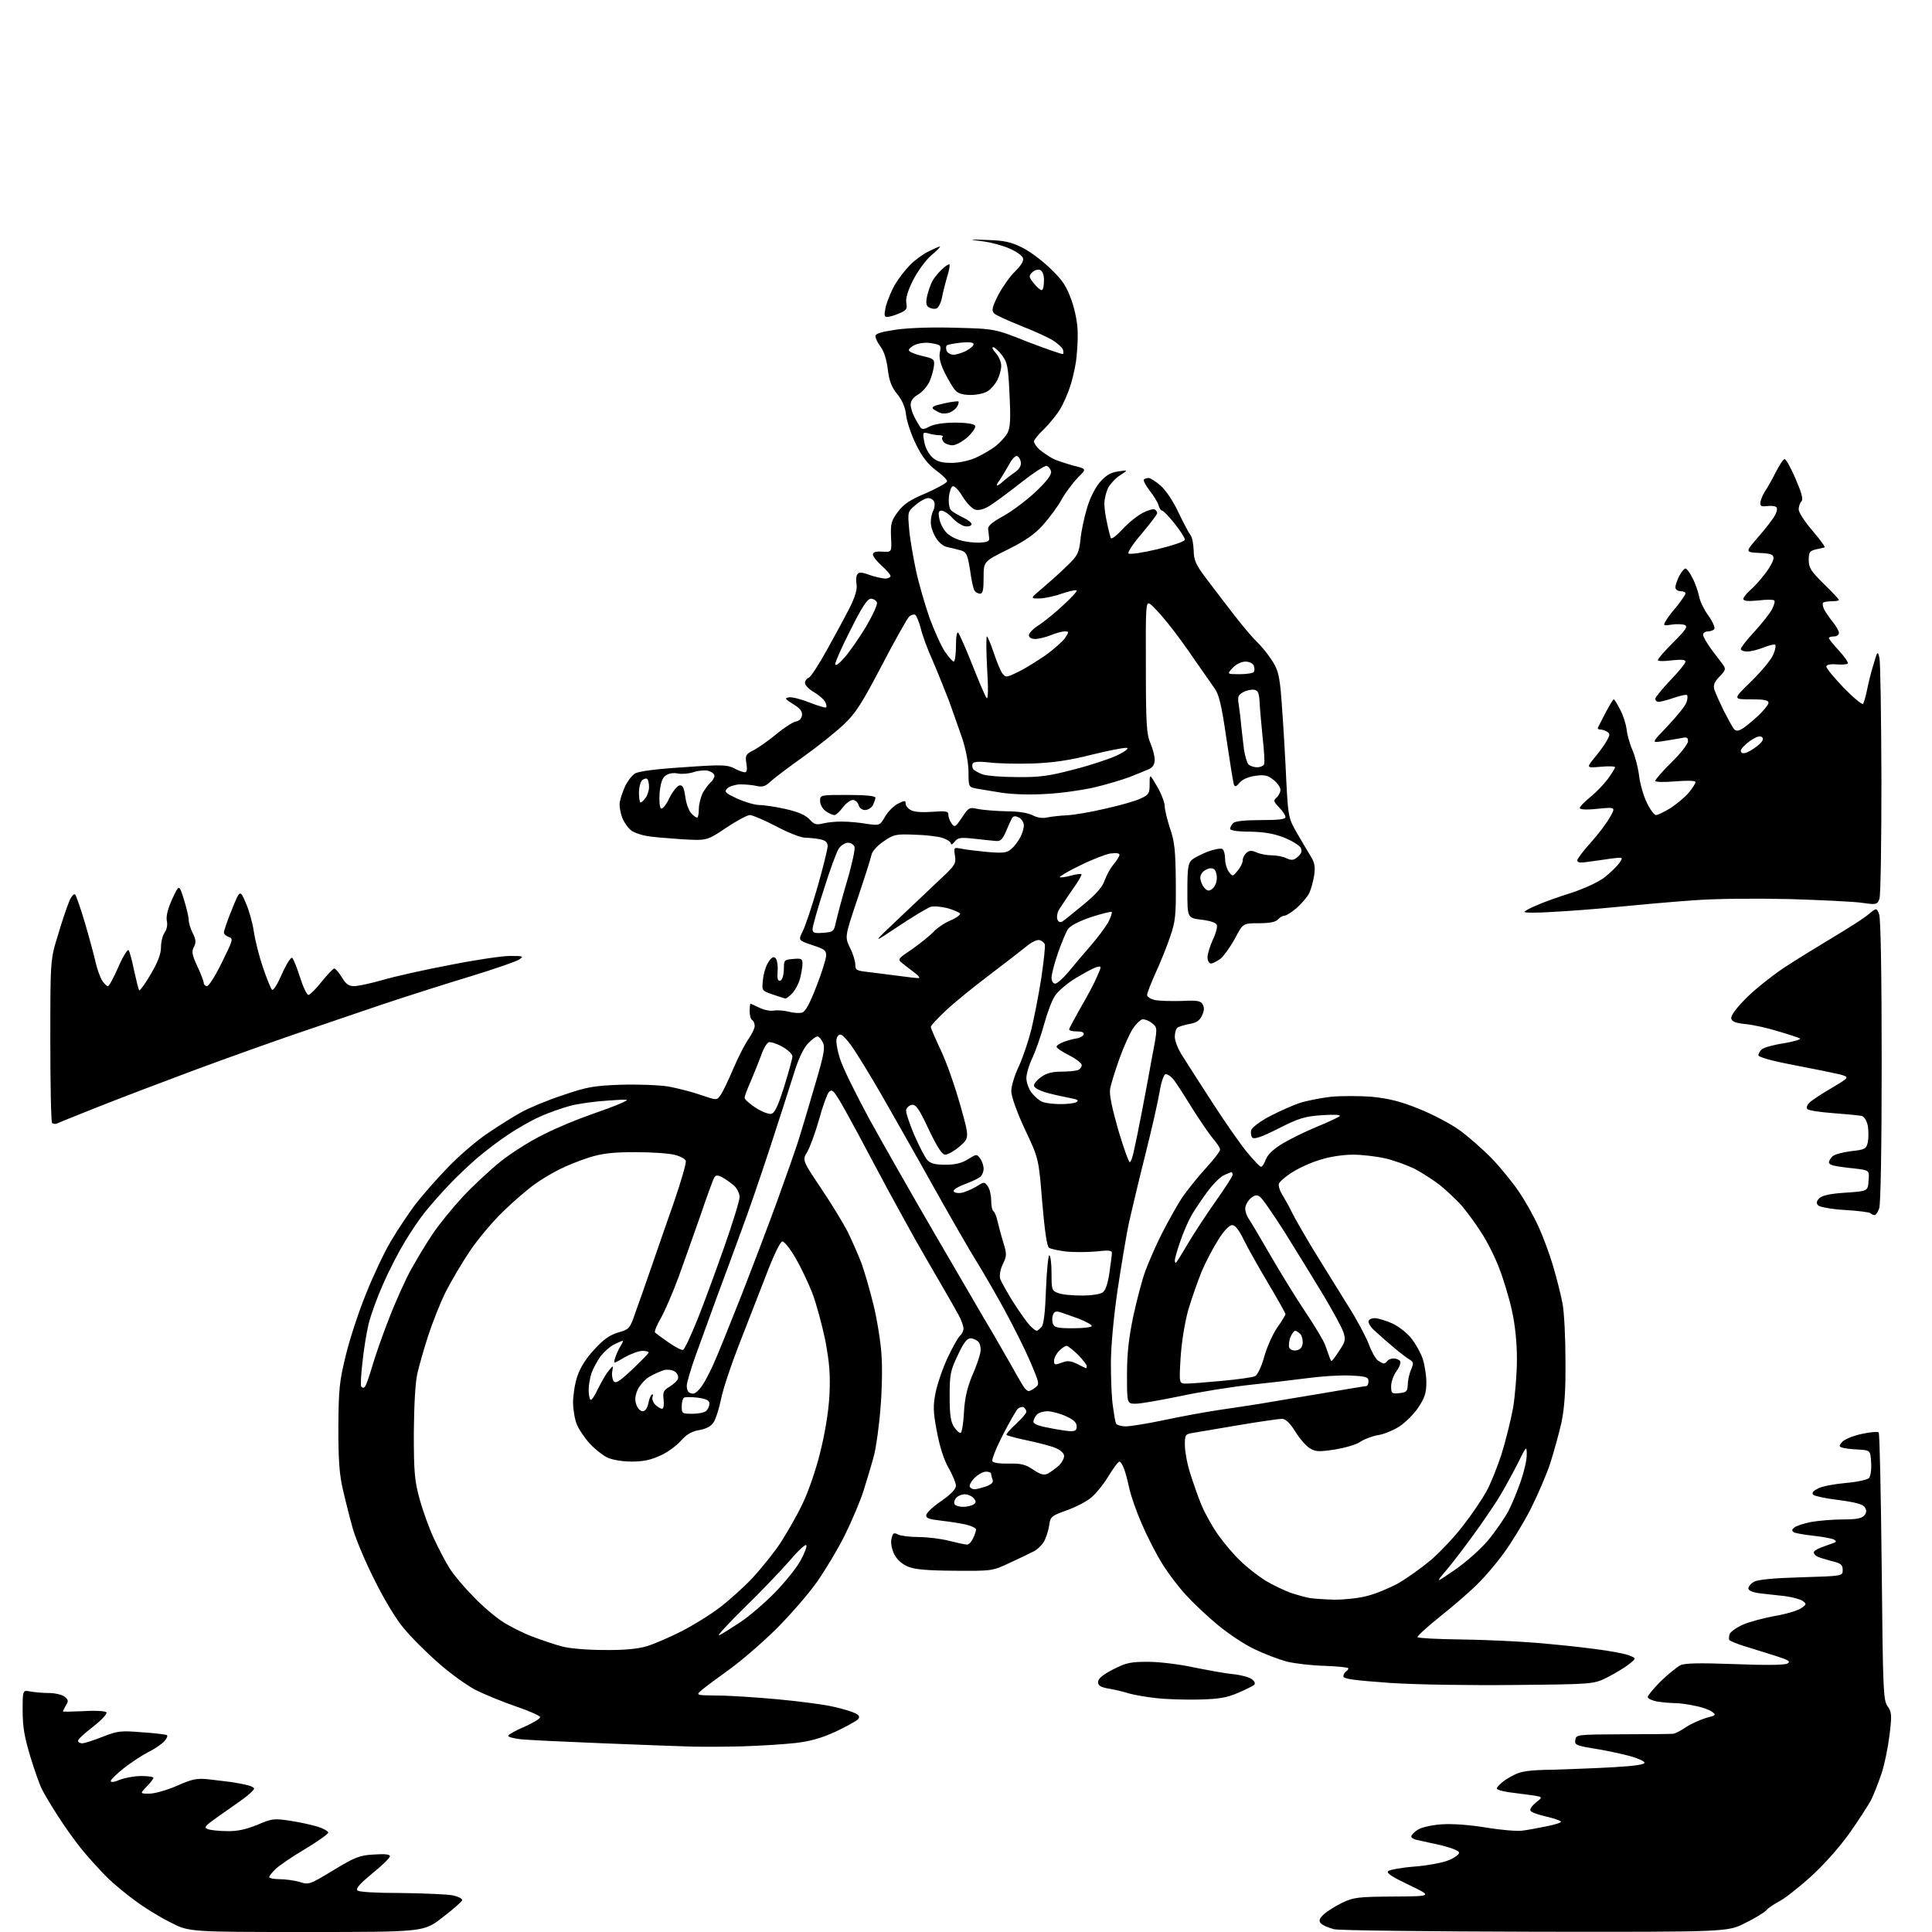 <?xml version="1.0" encoding="UTF-8" standalone="no"?>
<svg 
  version="1.1" 
  xmlns="http://www.w3.org/2000/svg" 
  xmlns:xlink="http://www.w3.org/1999/xlink" 
  xmlns:svg="http://www.w3.org/2000/svg"
  xmlns:rdf="http://www.w3.org/1999/02/22-rdf-syntax-ns#"
  xmlns:cc="http://creativecommons.org/ns#"
  xmlns:dc="http://purl.org/dc/elements/1.1/"
  viewBox="0 0 768 768"
  width="768"
  height="768"
>
<style>svg {background-color: white; }</style>"
<path stroke="none" fill="black" fill-rule="evenodd" d="M121.8,768.0C75.1,768.0 75.1,768.0 67.6,764.1C63.4,762.0 57.2,758.2 53.8,755.6C50.3,753.1 45.2,748.9 42.5,746.2C39.8,743.5 35.3,738.6 32.7,735.4C30.0,732.1 25.7,726.1 23.1,722.0C20.4,717.9 17.6,713.1 16.8,711.5C15.9,709.9 13.8,704.0 12.1,698.4C9.7,690.5 9.0,686.4 9.0,680.0C9.0,671.8 9.0,671.8 12.1,672.4C13.8,672.7 17.1,673.0 19.4,673.0C21.7,673.0 24.5,673.6 25.6,674.4C27.2,675.7 27.3,676.2 26.2,677.9C25.6,679.1 25.0,680.1 25.0,680.3C25.0,680.5 28.8,680.4 33.4,680.2C38.3,679.9 42.0,680.2 42.3,680.7C42.7,681.3 40.3,683.8 37.0,686.4C33.7,688.9 31.0,691.4 31.0,692.0C31.0,692.5 31.8,693.0 32.7,693.0C33.6,693.0 37.2,691.8 40.8,690.4C46.7,688.1 47.9,687.9 56.3,688.6C61.4,688.9 65.9,689.5 66.3,689.7C66.8,690.0 66.3,691.1 65.3,692.2C64.3,693.3 61.4,695.3 58.9,696.5C56.4,697.8 52.0,700.7 49.2,702.9C46.3,705.2 44.0,707.5 44.0,708.0C44.0,708.6 45.6,708.4 47.6,707.5C49.6,706.7 53.4,706.0 56.1,706.0C58.8,706.0 61.0,706.3 61.0,706.7C61.0,707.1 59.8,708.7 58.3,710.2C55.6,713.0 55.6,713.0 59.4,713.0C61.5,713.0 66.4,711.6 70.3,709.9C76.4,707.2 78.2,706.8 82.9,707.3C86.0,707.7 90.1,708.2 92.0,708.4C93.9,708.7 96.7,709.2 98.2,709.6C99.8,709.9 101.0,710.6 101.0,711.0C101.0,711.5 99.1,713.3 96.8,715.0C94.4,716.7 89.8,720.0 86.6,722.2C81.5,725.8 80.9,726.5 82.6,727.1C83.6,727.5 87.1,727.9 90.3,727.9C94.4,728.0 97.8,727.2 102.3,725.4C108.1,722.9 108.9,722.8 115.5,723.8C119.4,724.4 124.3,725.5 126.5,726.2C128.7,726.9 130.5,728.0 130.5,728.5C130.5,729.0 126.3,732.0 121.3,735.0C116.2,738.0 111.0,741.6 109.6,742.9C108.2,744.3 107.0,745.7 107.0,746.2C107.0,746.6 108.9,747.0 111.1,747.0C113.4,747.0 117.0,747.5 119.1,748.1C122.8,749.3 123.2,749.1 132.6,743.4C141.2,738.2 143.0,737.5 148.6,737.2C152.9,736.9 155.0,737.1 155.0,737.9C155.0,738.5 151.9,741.6 148.0,744.7C143.2,748.7 141.3,750.7 142.1,751.5C142.7,752.1 149.5,752.5 159.3,752.5C168.2,752.6 177.4,753.0 179.8,753.4C182.2,753.9 183.9,754.8 183.7,755.4C183.5,756.0 180.0,759.1 175.9,762.2C168.5,768.0 168.5,768.0 121.8,768.0zM610.7,767.9C567.5,767.8 532.7,767.4 530.3,766.9C528.0,766.3 525.7,765.3 525.0,764.5C524.2,763.5 524.4,762.7 526.2,761.0C527.5,759.8 530.8,757.7 533.5,756.4C538.1,754.2 539.9,754.0 554.0,753.9C569.5,753.8 569.5,753.8 560.1,749.3C553.6,746.2 551.0,744.6 551.8,743.8C552.3,743.3 557.0,742.4 562.2,742.0C567.3,741.6 573.4,740.5 575.8,739.5C578.1,738.6 580.0,737.2 580.0,736.5C580.0,735.7 577.1,734.6 572.8,733.5C568.8,732.6 564.5,731.7 563.2,731.4C562.0,731.2 561.0,730.5 561.0,730.0C561.0,729.5 562.1,728.3 563.5,727.4C565.0,726.4 569.0,725.5 573.0,725.2C577.3,724.9 584.2,725.4 590.9,726.5C596.9,727.5 603.3,728.0 605.2,727.7C607.0,727.5 611.3,726.7 614.7,726.0C618.2,725.3 620.8,724.5 620.5,724.1C620.3,723.7 617.6,722.8 614.6,722.1C611.5,721.4 608.7,720.4 608.4,719.8C608.0,719.2 609.0,717.8 610.6,716.5C613.4,714.3 613.4,714.3 608.7,713.6C606.1,713.3 602.0,712.7 599.5,712.4C597.0,712.0 595.0,711.4 595.0,711.0C595.0,710.6 595.8,709.6 596.8,708.8C597.7,707.9 600.1,706.4 602.0,705.5C604.7,704.1 608.2,703.6 617.0,703.5C623.3,703.3 634.3,702.9 641.3,702.5C650.1,702.0 654.0,701.4 653.7,700.6C653.5,700.0 650.5,698.7 646.9,697.8C643.4,696.9 637.2,695.6 633.2,695.0C626.6,693.9 625.9,693.6 626.2,691.7C626.5,689.5 626.9,689.5 645.0,689.4C655.2,689.4 664.2,689.3 665.1,689.2C666.0,689.1 668.3,687.9 670.3,686.5C672.3,685.2 675.9,683.6 678.2,682.9C682.1,681.9 682.3,681.7 680.6,680.5C679.6,679.7 676.6,678.6 673.8,678.1C671.1,677.5 667.5,677.0 665.7,677.0C663.9,677.0 660.8,676.7 658.8,676.4C656.7,676.0 655.0,675.2 655.0,674.6C655.0,674.0 657.4,671.1 660.2,668.3C663.1,665.5 666.6,662.7 667.9,662.0C669.6,661.1 675.2,661.0 689.5,661.5C701.8,662.0 709.4,661.9 710.5,661.3C712.0,660.4 711.0,659.9 705.4,658.1C701.6,656.9 696.1,655.2 693.2,654.3C690.3,653.4 687.7,652.3 687.4,651.9C687.2,651.5 687.3,650.4 687.6,649.5C688.0,648.6 690.4,646.9 692.9,645.8C695.4,644.7 701.1,643.2 705.4,642.4C709.7,641.7 714.4,640.3 715.8,639.4C718.2,637.8 718.2,637.6 716.6,636.4C715.6,635.7 712.5,634.9 709.7,634.5C706.8,634.2 702.4,633.7 699.8,633.4C696.7,633.0 695.0,632.3 695.0,631.4C695.0,630.7 696.0,629.5 697.2,628.8C698.7,627.9 705.2,627.3 716.0,627.0C732.5,626.5 732.5,626.5 732.5,624.1C732.5,622.0 731.8,621.4 727.9,620.5C725.3,619.8 722.7,619.0 722.1,618.6C721.5,618.2 721.0,617.5 721.0,617.1C721.0,616.6 722.2,615.8 723.8,615.2C725.3,614.6 727.4,613.9 728.5,613.5C730.0,613.0 730.2,612.7 729.0,612.0C728.3,611.6 724.7,610.9 721.0,610.5C717.3,610.1 713.8,609.5 713.1,609.1C712.2,608.5 712.2,608.1 713.3,607.2C714.1,606.5 717.1,605.6 720.0,605.0C722.9,604.5 728.5,604.0 732.5,604.0C737.9,604.0 740.1,603.6 741.1,602.4C742.0,601.3 742.1,600.4 741.3,599.2C740.6,598.0 737.7,597.2 731.0,596.3C725.9,595.7 721.3,594.7 720.8,594.2C720.1,593.5 720.7,592.7 722.7,591.7C724.3,590.8 729.3,589.9 733.8,589.5C738.4,589.1 742.4,588.2 743.0,587.5C743.6,586.7 744.0,584.0 743.8,581.3C743.5,576.5 743.5,576.5 738.5,576.2C735.8,576.1 732.9,575.7 732.1,575.4C731.0,575.0 731.0,574.6 732.4,573.1C733.3,572.1 736.8,570.7 740.1,570.0C743.4,569.3 746.4,569.0 746.8,569.4C747.2,569.8 747.7,593.9 748.0,622.8C748.5,671.7 748.6,675.7 750.3,678.2C752.0,680.6 752.1,681.7 751.1,689.8C750.5,694.7 749.1,701.6 747.9,705.1C746.7,708.6 744.9,713.3 743.8,715.5C742.6,717.7 738.7,723.8 735.0,729.0C730.9,734.7 724.7,741.6 719.5,746.3C714.8,750.5 709.2,754.9 707.1,755.9C705.1,757.0 702.8,758.5 702.1,759.4C701.4,760.2 697.7,762.5 693.8,764.4C686.8,768.0 686.8,768.0 610.7,767.9zM295.0,694.2C288.1,694.4 279.1,694.4 275.0,694.3C270.9,694.2 255.1,693.6 240.0,693.0C224.9,692.4 210.1,691.7 207.2,691.4C204.4,691.1 202.0,690.5 202.0,690.0C202.0,689.6 204.9,687.9 208.5,686.4C212.1,684.8 214.9,683.1 214.7,682.5C214.5,682.0 210.1,680.0 205.0,678.3C199.8,676.5 192.7,673.6 189.1,671.8C185.6,670.0 178.8,665.1 174.1,660.9C169.4,656.8 163.1,650.5 160.2,646.9C157.2,643.3 152.2,634.9 148.6,627.5C145.0,620.4 141.3,611.4 140.2,607.5C139.1,603.6 137.4,596.9 136.4,592.5C134.9,586.3 134.5,580.7 134.5,567.5C134.6,552.4 134.9,549.2 137.4,539.0C138.9,532.7 142.5,521.6 145.5,514.3C148.4,507.0 152.9,497.5 155.5,493.2C158.1,488.8 162.4,482.4 165.0,478.9C167.7,475.4 173.6,468.6 178.2,463.9C182.7,459.2 189.9,453.1 194.0,450.4C198.1,447.6 204.0,443.9 207.1,442.2C210.1,440.5 217.5,437.4 223.6,435.4C233.2,432.1 235.9,431.6 246.7,431.2C253.5,431.0 261.8,431.3 265.7,431.9C269.4,432.6 275.3,434.1 278.7,435.3C284.8,437.4 285.0,437.4 286.3,435.5C287.1,434.5 289.5,429.6 291.5,424.8C293.6,419.9 296.4,414.5 297.7,412.8C298.9,411.0 300.0,408.8 300.0,407.9C300.0,406.9 299.6,405.8 299.0,405.5C298.4,405.2 298.0,403.6 298.0,401.9C298.0,400.3 298.2,399.0 298.3,399.0C298.5,399.0 300.1,399.7 301.9,400.6C303.7,401.5 306.3,402.0 307.7,401.7C309.1,401.5 311.8,401.7 313.7,402.2C315.5,402.7 317.9,402.8 318.9,402.5C320.2,402.1 322.0,398.7 324.5,392.2C326.6,386.9 328.3,381.4 328.4,380.0C328.5,377.8 327.8,377.3 322.9,375.7C317.3,373.8 317.3,373.8 319.1,370.2C320.1,368.2 322.8,360.2 325.0,352.5C327.2,344.8 329.0,337.5 329.0,336.4C329.0,334.8 328.2,334.1 325.9,333.6C324.2,333.3 321.5,333.0 320.0,333.0C318.4,333.0 313.3,331.0 308.6,328.5C303.8,326.0 299.1,324.0 298.1,324.0C297.0,324.0 292.8,326.3 288.6,329.1C281.0,334.2 281.0,334.2 270.8,333.6C265.1,333.2 258.9,332.7 257.0,332.3C255.1,332.0 252.5,331.1 251.3,330.4C250.0,329.6 248.3,327.3 247.4,325.2C246.6,323.1 246.1,320.3 246.4,318.7C246.7,317.1 247.7,314.3 248.6,312.3C249.6,310.4 251.2,308.2 252.4,307.5C253.8,306.6 260.6,305.7 271.6,305.0C286.8,303.9 289.1,304.0 291.8,305.4C293.5,306.3 295.4,307.0 296.1,307.0C296.9,307.0 297.1,305.8 296.7,303.5C296.2,300.2 296.4,299.8 299.8,298.1C301.8,297.0 305.9,294.1 308.9,291.6C311.9,289.1 315.3,287.0 316.4,286.8C317.7,286.6 318.6,285.6 318.8,284.4C319.0,282.8 318.1,281.6 315.3,279.9C311.9,277.8 311.8,277.5 313.7,277.2C314.9,277.0 318.6,278.0 321.9,279.3C325.2,280.6 328.2,281.5 328.4,281.2C328.7,281.0 328.5,279.9 328.0,279.0C327.5,278.0 325.5,276.3 323.5,275.1C321.6,274.0 320.0,272.4 320.0,271.5C320.0,270.6 320.7,269.7 321.5,269.4C322.3,269.1 325.6,264.0 328.8,258.2C332.1,252.3 336.2,244.7 337.9,241.3C340.0,237.1 340.8,234.2 340.5,232.3C340.2,230.8 340.3,229.0 340.8,228.3C341.4,227.4 342.5,227.4 345.5,228.5C347.7,229.3 350.5,229.9 351.8,230.0C353.0,230.0 354.0,229.5 354.0,229.0C354.0,228.4 352.4,226.6 350.5,224.9C348.6,223.2 347.0,221.2 347.0,220.4C347.0,219.5 348.1,219.1 350.8,219.3C354.5,219.5 354.5,219.5 354.2,213.5C354.0,208.1 354.3,207.0 356.9,203.5C359.2,200.4 361.7,198.7 368.2,196.0C372.7,194.0 376.5,191.9 376.5,191.3C376.5,190.7 374.5,188.7 372.0,186.9C368.8,184.5 366.5,181.5 364.1,176.6C362.2,172.7 360.5,167.6 360.2,165.1C359.9,162.0 358.7,159.2 356.7,156.7C354.4,153.9 353.5,151.5 352.9,146.8C352.5,143.2 351.4,139.6 350.1,137.9C348.9,136.4 348.0,134.4 348.0,133.6C348.0,132.6 350.3,131.9 356.5,131.0C361.7,130.3 371.1,130.0 380.3,130.3C395.5,130.7 395.5,130.7 408.8,136.0C416.2,138.8 422.4,141.0 422.6,140.7C422.8,140.5 422.8,139.7 422.5,138.9C422.2,138.1 420.5,136.6 418.7,135.4C417.0,134.3 411.2,131.6 406.0,129.6C400.8,127.5 395.9,125.3 395.2,124.6C394.1,123.5 394.3,122.3 396.8,117.3C398.5,114.1 401.5,109.8 403.6,107.8C406.0,105.4 407.1,103.6 406.6,102.5C406.3,101.6 403.9,99.9 401.3,98.8C398.6,97.6 393.8,96.3 390.5,95.9C384.8,95.2 384.9,95.1 392.6,95.4C399.1,95.6 401.9,96.2 406.1,98.3C409.1,99.7 414.2,103.5 417.5,106.7C422.5,111.5 423.9,113.7 426.0,119.5C427.5,123.9 428.4,128.8 428.4,132.5C428.5,135.8 428.1,140.9 427.7,143.9C427.2,146.9 426.2,151.4 425.3,153.9C424.5,156.4 422.8,160.3 421.5,162.5C420.2,164.7 417.3,168.3 415.1,170.5C412.8,172.6 411.0,174.9 411.0,175.5C411.0,176.1 412.0,177.6 413.2,178.7C414.5,179.8 416.9,181.4 418.5,182.3C420.1,183.1 423.9,184.3 426.7,185.1C432.0,186.4 432.0,186.4 428.5,189.8C426.6,191.8 423.7,195.6 422.1,198.4C420.6,201.2 417.2,205.8 414.6,208.7C411.2,212.5 407.5,215.0 400.5,218.5C391.0,223.2 391.0,223.2 391.0,229.6C391.0,234.5 390.7,236.0 389.6,236.0C388.8,236.0 387.8,235.4 387.4,234.8C386.9,234.1 386.1,230.4 385.6,226.5C384.6,220.4 384.2,219.5 382.0,218.8C380.6,218.4 378.2,217.8 376.7,217.5C375.0,217.2 373.2,215.7 372.0,213.7C370.9,212.0 370.0,209.2 370.0,207.7C370.0,206.1 370.4,204.0 371.0,203.0C371.5,202.0 371.7,200.4 371.4,199.6C371.1,198.7 370.0,198.0 369.0,198.0C368.0,198.0 365.7,199.2 364.0,200.7C360.8,203.4 360.8,203.4 361.4,210.3C361.7,214.1 363.0,221.4 364.1,226.7C365.2,231.9 367.7,240.4 369.5,245.6C371.4,250.7 374.1,256.8 375.6,259.0C377.1,261.2 378.7,263.0 379.1,263.0C379.6,263.0 380.0,260.2 380.0,256.8C380.0,253.0 380.4,251.0 380.9,251.5C381.4,252.1 384.0,257.9 386.6,264.5C389.2,271.1 391.7,276.9 392.2,277.5C392.8,278.1 392.9,273.6 392.4,265.8C392.0,258.7 392.0,253.0 392.3,253.0C392.6,253.0 393.8,255.9 395.0,259.4C396.1,262.8 397.7,266.6 398.4,267.6C399.8,269.4 400.0,269.4 404.7,267.1C407.3,265.9 412.2,262.8 415.6,260.5C418.9,258.1 422.4,255.0 423.4,253.6C425.0,251.1 425.0,251.0 423.1,251.0C422.1,251.0 419.6,251.7 417.7,252.5C415.7,253.3 412.9,254.0 411.5,254.0C410.0,254.0 409.0,253.4 409.0,252.5C409.0,251.7 410.7,249.9 412.8,248.6C414.8,247.3 419.2,243.8 422.5,240.7C425.8,237.7 428.3,235.0 428.0,234.7C427.7,234.4 425.0,235.0 422.0,236.0C419.0,237.1 414.9,237.9 413.0,237.9C409.5,237.9 409.5,237.9 414.5,233.7C417.2,231.4 421.6,227.5 424.1,225.0C428.4,220.9 428.9,219.9 429.5,214.5C429.8,211.2 431.0,205.6 432.1,202.0C433.2,198.1 435.3,194.0 437.2,191.7C439.7,188.9 441.5,187.8 444.5,187.4C448.5,186.8 448.5,186.8 445.3,188.9C443.5,190.0 441.4,192.3 440.5,193.9C439.7,195.6 439.0,198.4 439.0,200.2C439.0,202.0 439.5,205.5 440.1,208.0C440.6,210.5 441.3,213.1 441.5,213.8C441.8,214.5 443.6,213.2 446.2,210.4C448.5,207.9 452.1,205.0 454.2,203.9C456.3,202.8 458.5,202.2 459.0,202.5C459.6,202.8 460.0,203.5 460.0,204.0C460.0,204.5 457.2,208.1 453.9,212.1C450.5,216.0 448.2,219.5 448.6,220.0C449.1,220.5 454.3,219.7 460.2,218.3C466.7,216.7 471.0,215.2 471.0,214.5C471.0,213.8 469.2,211.0 466.9,208.1C464.7,205.3 462.4,203.0 462.0,203.0C461.5,203.0 460.8,202.0 460.5,200.7C460.1,199.5 458.5,196.9 456.9,194.9C455.4,192.9 454.4,191.0 454.7,190.6C455.1,190.3 455.9,190.0 456.6,190.0C457.3,190.0 459.5,191.4 461.4,193.1C463.4,194.8 466.5,199.4 468.5,203.8C470.5,208.0 472.7,212.1 473.3,212.8C473.9,213.5 474.4,216.2 474.5,218.8C474.6,222.8 475.3,224.5 479.9,230.5C482.8,234.3 487.8,240.9 491.0,245.0C494.2,249.1 498.0,253.6 499.5,255.0C501.0,256.4 503.6,259.5 505.2,261.9C507.7,265.5 508.4,267.7 509.1,274.4C509.5,278.8 510.4,292.0 511.0,303.7C512.0,324.8 512.0,324.8 515.3,330.7C517.2,333.9 519.6,338.1 520.8,340.0C522.6,342.8 522.9,344.4 522.4,348.0C522.0,350.5 521.1,353.7 520.4,355.1C519.7,356.5 517.5,359.1 515.5,360.9C513.5,362.6 511.3,364.0 510.6,364.0C509.8,364.0 508.7,364.7 508.0,365.5C507.1,366.5 504.8,367.0 500.4,367.0C494.1,367.0 494.1,367.0 490.9,373.1C489.1,376.4 486.5,380.0 485.2,381.1C483.8,382.1 482.1,383.0 481.4,383.0C480.6,383.0 480.0,381.9 480.0,380.5C480.0,379.2 481.0,376.1 482.1,373.6C483.3,371.2 484.0,368.5 483.7,367.7C483.4,366.8 481.1,366.0 477.6,365.6C472.0,364.9 472.0,364.9 472.0,354.1C472.0,345.1 472.3,343.1 473.8,341.8C474.7,341.0 477.6,339.5 480.2,338.5C482.7,337.6 485.3,337.1 485.9,337.5C486.5,337.8 487.0,339.6 487.0,341.4C487.0,343.2 487.7,345.5 488.5,346.6C490.0,348.5 490.0,348.5 492.0,346.1C493.1,344.8 494.0,343.0 494.0,342.0C494.0,341.0 494.7,339.7 495.5,339.0C496.7,338.0 497.6,338.0 499.6,338.9C501.0,339.5 503.6,340.0 505.5,340.0C507.4,340.0 510.1,340.5 511.4,341.2C513.6,342.1 514.3,342.0 516.0,340.5C517.4,339.2 517.7,338.3 517.0,336.9C516.4,336.0 513.4,334.1 510.3,332.9C506.2,331.3 502.3,330.7 496.8,330.6C492.0,330.6 489.0,330.1 489.0,329.5C489.0,328.9 489.5,327.9 490.2,327.2C491.0,326.4 494.9,326.0 501.2,326.0C508.1,326.0 511.0,325.7 511.0,324.8C511.0,324.1 509.9,322.4 508.5,321.0C506.2,318.6 506.1,318.2 507.5,317.0C508.3,316.3 509.0,314.9 509.0,314.0C509.0,313.0 507.8,311.2 506.2,310.0C504.0,308.2 502.7,307.9 499.0,308.4C496.2,308.8 493.9,309.8 492.8,311.1C491.5,312.7 490.9,312.9 490.5,311.9C490.2,311.1 488.9,302.9 487.5,293.5C485.6,280.2 484.5,275.9 482.8,273.6C481.6,271.9 478.2,267.0 475.1,262.6C472.1,258.1 467.2,251.4 464.2,247.7C461.2,244.0 458.0,240.5 457.0,240.0C455.5,239.2 455.4,241.1 455.5,265.3C455.5,287.8 455.8,292.0 457.3,295.4C458.2,297.5 459.0,300.5 459.0,302.0C459.0,303.8 458.3,305.0 456.8,305.7C455.5,306.3 452.0,307.7 449.0,308.9C446.0,310.0 439.7,311.9 435.0,313.0C430.3,314.1 421.8,315.3 416.0,315.6C409.6,316.0 402.6,315.8 398.0,315.1C393.9,314.4 389.3,313.7 387.8,313.4C385.1,312.9 385.0,312.6 385.0,307.0C385.0,303.4 384.0,298.2 382.6,293.8C381.2,289.8 378.8,282.9 377.2,278.5C375.5,274.1 372.6,266.9 370.7,262.5C368.7,258.1 366.6,252.4 366.0,249.7C365.3,247.1 364.3,244.7 363.8,244.4C363.3,244.1 362.3,244.4 361.5,245.0C360.7,245.7 355.8,254.4 350.6,264.4C342.5,279.8 340.2,283.5 335.3,288.1C332.1,291.1 325.0,296.8 319.5,300.7C314.0,304.6 308.2,309.0 306.6,310.4C304.3,312.6 303.2,313.0 300.6,312.4C298.9,312.0 296.0,311.8 294.1,311.8C292.2,311.9 289.9,312.6 289.1,313.4C287.8,314.8 288.3,315.2 293.1,317.5C296.1,318.8 300.0,320.0 301.8,320.0C303.6,320.0 308.3,320.7 312.3,321.6C317.2,322.7 320.2,324.0 321.8,325.7C323.7,327.8 324.5,328.0 327.3,327.3C329.0,326.9 332.5,326.5 335.0,326.6C337.5,326.6 341.8,327.0 344.6,327.5C349.6,328.2 349.7,328.2 351.8,324.7C352.9,322.7 355.2,320.4 356.9,319.5C359.6,318.2 360.0,318.1 360.0,319.4C360.0,320.3 361.0,321.5 362.2,322.1C363.5,322.8 366.8,323.0 370.7,322.7C376.2,322.3 377.0,322.5 377.0,323.9C377.0,324.9 377.6,326.4 378.3,327.4C379.5,329.0 379.8,328.8 382.4,325.0C385.0,321.0 385.3,320.8 388.8,321.6C390.8,322.0 395.9,322.4 400.0,322.5C404.7,322.5 408.6,323.1 410.5,324.1C412.5,325.1 414.5,325.4 416.5,324.9C418.1,324.6 421.5,324.2 424.0,324.1C426.5,324.0 433.3,322.9 439.2,321.5C445.1,320.2 451.5,318.4 453.5,317.4C456.7,315.9 457.0,315.4 457.0,311.6C457.0,307.5 457.0,307.5 460.0,312.7C461.7,315.6 463.0,319.1 463.0,320.5C463.0,321.9 464.0,325.9 465.1,329.3C466.9,334.4 467.3,338.1 467.4,350.5C467.5,363.9 467.3,366.2 465.1,372.5C463.8,376.4 461.2,382.8 459.3,386.9C457.5,390.9 456.0,394.8 456.0,395.5C456.0,396.3 457.4,397.1 459.0,397.5C460.7,397.9 465.5,398.0 469.6,397.9C475.9,397.6 477.3,397.8 478.1,399.3C478.8,400.5 478.7,401.9 477.8,403.7C476.9,405.7 475.5,406.6 473.0,407.0C471.0,407.4 468.9,408.0 468.2,408.4C467.5,408.8 467.0,410.5 467.0,412.1C467.0,413.9 468.4,417.4 470.4,420.3C472.2,423.2 477.6,431.6 482.4,439.0C487.2,446.4 493.2,455.0 495.7,458.0C498.2,461.0 500.7,463.7 501.2,463.8C501.6,464.0 502.5,462.8 503.1,461.1C503.9,459.0 505.9,457.0 509.8,454.6C513.0,452.7 519.1,449.7 523.5,447.9C527.9,446.1 532.0,444.2 532.5,443.7C533.1,443.1 530.6,443.0 525.5,443.3C518.5,443.8 516.3,444.5 508.2,448.6C501.7,451.9 498.6,453.0 497.8,452.2C497.3,451.7 497.1,450.3 497.4,449.2C497.8,448.1 501.0,445.7 504.8,443.7C508.5,441.8 513.8,439.4 516.5,438.5C519.2,437.6 524.8,436.5 528.9,436.0C533.0,435.6 540.4,435.6 545.5,436.0C552.3,436.7 557.0,437.9 564.1,440.8C569.4,442.9 576.6,446.7 580.1,449.2C583.6,451.7 589.5,456.9 593.1,460.6C596.7,464.4 601.6,470.4 603.9,473.9C606.3,477.4 609.7,483.5 611.5,487.4C613.3,491.3 615.9,498.3 617.3,503.0C618.7,507.7 620.4,514.4 621.1,518.0C621.8,521.6 622.3,531.9 622.3,541.0C622.4,553.1 621.9,559.6 620.7,565.5C619.7,569.9 617.7,577.1 616.3,581.5C614.9,585.9 611.3,594.2 608.4,600.0C605.4,605.8 600.6,613.6 597.7,617.5C594.9,621.4 590.3,626.8 587.5,629.5C584.8,632.3 578.1,638.1 572.7,642.4C567.3,646.7 563.2,650.5 563.5,650.8C563.9,651.2 571.4,651.6 580.3,651.7C589.2,651.8 602.5,652.4 610.0,653.0C617.4,653.6 628.2,654.7 634.0,655.5C639.8,656.2 645.9,657.4 647.5,658.0C650.5,659.2 650.5,659.2 647.6,661.5C646.0,662.8 642.2,665.1 639.1,666.7C633.5,669.5 633.5,669.5 602.5,669.8C584.6,670.0 563.6,669.7 552.8,669.0C538.6,668.0 534.0,667.4 534.0,666.4C534.0,665.7 534.5,664.8 535.0,664.5C535.5,664.2 536.0,663.6 536.0,663.2C536.0,662.8 531.8,662.4 526.7,662.2C521.7,662.1 514.8,661.3 511.5,660.5C508.2,659.6 502.4,657.4 498.5,655.5C494.7,653.7 488.1,649.3 483.9,645.8C479.7,642.3 474.1,637.0 471.4,634.0C468.6,631.0 464.5,625.6 462.2,621.9C459.9,618.3 456.2,611.2 454.0,606.0C451.7,600.9 449.5,594.4 448.9,591.6C448.3,588.8 447.4,585.3 446.8,583.8C446.2,582.2 445.4,581.0 445.0,581.0C444.5,581.0 442.5,583.7 440.5,587.0C438.5,590.3 435.3,594.2 433.4,595.6C431.5,597.1 427.2,599.3 423.7,600.5C417.7,602.7 417.5,602.9 417.0,606.8C416.6,608.9 415.7,611.8 414.8,613.1C414.0,614.4 412.2,616.1 410.9,616.7C409.6,617.4 405.4,619.4 401.5,621.2C394.5,624.5 394.5,624.5 379.5,624.4C368.3,624.3 363.6,623.9 360.8,622.7C358.3,621.6 356.5,619.9 355.4,617.7C354.4,615.5 354.0,613.2 354.4,611.6C354.9,609.4 355.3,609.1 357.0,610.0C358.0,610.5 361.7,611.0 365.2,611.0C368.7,611.0 374.2,611.7 377.3,612.5C380.5,613.3 383.7,614.0 384.4,614.0C385.1,614.0 386.2,612.9 386.8,611.5C387.5,610.1 388.0,608.5 388.0,608.0C388.0,607.5 386.3,606.6 384.2,606.1C382.2,605.6 377.7,604.9 374.2,604.5C369.1,603.9 368.0,603.5 368.2,602.2C368.4,601.3 371.1,598.7 374.3,596.6C378.0,594.0 380.0,591.9 380.0,590.6C380.0,589.6 378.7,586.3 377.0,583.4C375.1,580.0 373.5,574.9 372.4,568.9C370.9,561.1 370.9,558.7 371.9,553.6C372.6,550.2 374.7,544.0 376.7,539.7C378.7,535.5 380.9,531.5 381.7,530.9C382.4,530.3 383.0,529.0 383.0,528.1C383.0,527.2 382.2,524.9 381.2,523.0C380.2,521.1 376.7,515.0 373.5,509.5C370.3,504.0 365.9,496.4 363.7,492.5C361.5,488.6 356.6,479.6 352.7,472.5C348.9,465.4 343.5,455.2 340.7,450.0C337.9,444.8 334.6,438.8 333.2,436.6C331.2,433.4 330.6,433.0 329.5,434.1C328.8,434.9 327.0,439.8 325.6,445.0C324.1,450.2 322.0,456.0 320.9,457.9C318.9,461.2 318.9,461.2 326.4,472.4C330.5,478.5 335.2,486.2 336.9,489.5C338.5,492.8 341.0,498.4 342.4,502.0C343.7,505.6 345.9,513.2 347.3,519.0C348.7,524.8 350.1,533.5 350.4,538.5C350.8,543.5 350.6,553.1 350.0,559.8C349.5,566.6 348.3,575.0 347.5,578.3C346.6,581.7 344.7,588.1 343.3,592.5C341.9,596.9 338.5,604.9 335.8,610.3C333.2,615.6 328.2,623.9 324.8,628.8C321.4,633.6 314.1,642.0 308.6,647.5C303.0,653.0 294.7,660.2 290.1,663.5C285.5,666.8 280.5,670.5 279.1,671.7C276.5,673.9 276.5,673.9 285.0,674.0C289.7,674.0 300.6,674.7 309.2,675.5C317.8,676.3 327.9,677.6 331.5,678.5C335.2,679.3 339.0,680.5 340.1,681.1C341.6,681.9 341.8,682.5 341.1,683.4C340.5,684.1 336.5,686.3 332.3,688.3C326.6,690.9 322.2,692.2 316.0,692.9C311.3,693.4 301.9,694.0 295.0,694.2zM476.5,675.6C471.0,675.7 463.3,675.5 459.4,675.0C455.5,674.6 450.7,673.7 448.9,673.2C447.0,672.6 443.5,671.7 441.0,671.3C437.5,670.7 436.5,670.1 436.5,668.6C436.5,667.3 438.4,665.7 442.5,663.6C447.8,660.9 449.5,660.6 456.5,660.6C460.9,660.6 469.0,661.6 474.5,662.8C480.0,663.9 487.0,665.2 490.1,665.5C493.2,665.8 496.6,666.7 497.6,667.5C498.8,668.4 499.1,669.2 498.5,669.8C497.9,670.3 495.0,671.7 492.0,673.0C487.6,674.9 484.4,675.4 476.5,675.6zM240.1,655.9C247.9,656.0 253.4,655.5 257.1,654.4C260.1,653.5 266.3,650.8 271.0,648.4C275.7,646.0 282.5,641.8 286.1,639.0C289.7,636.3 295.6,631.0 299.1,627.3C302.6,623.5 307.7,617.2 310.4,613.1C313.0,609.0 317.0,602.1 319.1,597.6C321.3,593.1 324.4,584.1 326.0,577.5C327.9,570.0 329.3,561.6 329.7,555.0C330.1,546.5 329.8,542.3 328.1,533.0C326.8,526.7 324.5,518.2 322.9,514.0C321.3,509.9 318.3,503.6 316.2,500.0C314.1,496.4 311.8,493.5 311.0,493.5C310.2,493.5 307.5,499.0 304.3,507.5C301.3,515.2 296.4,527.8 293.4,535.5C290.4,543.2 287.3,552.6 286.6,556.3C285.8,560.1 284.5,564.2 283.6,565.5C282.6,567.0 280.7,568.0 277.9,568.5C274.9,569.0 272.9,570.2 270.6,572.8C268.9,574.7 265.3,577.4 262.5,578.6C258.9,580.3 255.7,581.0 251.2,581.0C247.4,581.0 243.4,580.3 241.4,579.4C239.6,578.5 236.4,576.0 234.4,573.8C232.4,571.6 230.1,568.2 229.3,566.2C228.5,564.3 227.8,560.3 227.8,557.5C227.8,554.6 228.5,550.0 229.5,547.1C230.5,543.9 233.0,539.9 236.2,536.5C239.9,532.4 242.4,530.7 245.7,529.7C250.2,528.4 250.4,528.2 252.7,521.4C254.1,517.6 256.9,509.6 259.0,503.5C261.1,497.4 265.1,485.8 268.0,477.6C270.8,469.4 272.9,462.2 272.6,461.4C272.3,460.7 270.4,459.6 268.3,459.1C266.2,458.5 259.2,458.0 252.7,458.0C243.4,458.0 239.5,458.5 234.2,460.1C230.5,461.3 225.2,463.4 222.5,464.8C219.8,466.1 215.2,468.8 212.5,470.8C209.8,472.7 204.2,477.5 200.2,481.4C196.1,485.3 190.2,492.3 187.0,497.0C183.8,501.7 179.4,509.2 177.2,513.5C175.0,517.9 171.9,525.8 170.2,531.0C168.5,536.2 166.6,543.0 165.9,546.0C165.1,549.4 164.6,558.4 164.5,569.5C164.5,585.3 164.8,588.6 166.8,595.9C168.1,600.6 170.6,607.5 172.4,611.4C174.2,615.3 177.0,620.7 178.7,623.4C180.4,626.1 184.7,631.2 188.2,634.7C191.6,638.3 196.8,642.7 199.7,644.6C202.6,646.5 208.0,649.2 211.7,650.6C215.4,652.0 220.7,653.8 223.5,654.5C226.2,655.3 233.7,655.9 240.1,655.9zM286.0,650.0C287.4,649.3 291.2,646.9 294.5,644.7C297.8,642.5 303.9,637.3 308.0,633.1C312.1,628.9 316.8,623.1 318.3,620.2C319.9,617.3 320.9,614.6 320.5,614.2C320.1,613.8 317.1,616.6 313.8,620.5C310.4,624.4 302.3,632.9 295.6,639.4C288.9,646.0 284.6,650.7 286.0,650.0zM530.5,635.9C534.4,635.9 540.3,635.3 543.5,634.4C546.8,633.6 552.3,631.3 555.8,629.4C559.3,627.4 565.3,623.1 569.1,619.9C572.8,616.6 578.6,610.5 581.8,606.2C585.1,602.0 589.1,596.0 590.8,593.0C592.5,590.0 595.2,583.2 596.9,578.0C598.5,572.8 600.6,564.5 601.5,559.5C602.3,554.5 603.0,545.9 603.0,540.2C603.0,533.6 602.3,526.8 601.0,520.9C599.9,515.9 597.6,508.3 595.9,504.0C594.3,499.7 591.1,493.4 588.8,489.9C586.6,486.4 583.0,481.6 581.0,479.2C578.9,476.9 575.0,473.2 572.4,471.1C569.7,469.0 565.1,466.1 562.3,464.6C559.4,463.2 554.2,461.3 550.8,460.5C547.3,459.7 541.5,459.0 537.9,459.0C534.0,459.0 528.5,459.8 524.9,461.0C521.4,462.0 516.3,464.3 513.7,466.0C511.1,467.6 508.7,469.7 508.4,470.5C508.1,471.3 508.7,473.4 509.9,475.2C511.0,477.0 512.7,480.1 513.6,482.0C514.5,483.9 518.4,490.7 522.2,497.0C526.1,503.3 532.2,513.1 535.7,518.8C539.3,524.4 543.0,531.4 544.1,534.3C545.1,537.1 546.8,540.1 547.7,540.8C548.6,541.4 549.7,542.0 550.1,542.0C550.5,542.0 551.2,541.5 551.5,541.0C551.8,540.5 553.0,540.0 554.0,540.0C555.0,540.0 556.2,540.5 556.6,541.1C556.9,541.7 556.3,543.5 555.1,545.1C554.0,546.6 553.0,549.3 553.0,551.0C553.0,553.9 553.2,554.1 556.2,553.8C559.1,553.5 559.5,553.1 559.6,550.5C559.6,548.9 560.2,546.1 560.9,544.5C562.0,541.9 561.9,541.4 560.4,540.5C559.5,540.0 556.6,537.8 554.1,535.7C551.6,533.6 548.3,530.7 546.8,529.3C545.2,528.0 544.0,526.2 544.0,525.4C544.0,524.6 545.0,524.0 546.5,524.0C547.9,524.0 551.0,525.0 553.5,526.1C556.0,527.3 559.4,529.9 561.0,532.0C562.7,534.1 564.7,537.7 565.5,540.0C566.3,542.4 567.0,546.6 567.0,549.5C567.0,553.6 566.4,555.6 563.8,559.5C562.1,562.1 558.6,565.5 556.2,567.1C553.8,568.6 550.0,570.2 547.7,570.5C545.4,570.9 542.3,572.1 540.8,573.1C539.4,574.2 534.8,575.5 530.7,576.2C524.0,577.2 522.9,577.1 520.5,575.6C519.0,574.6 516.4,571.6 514.8,568.9C512.7,565.6 511.0,564.0 509.6,564.0C508.5,564.0 500.8,565.1 492.5,566.5C484.3,567.9 476.0,569.3 474.2,569.6C471.2,570.1 471.0,570.3 471.0,574.4C471.0,576.8 471.9,581.9 473.1,585.6C474.3,589.4 476.3,595.2 477.7,598.5C479.1,601.8 482.1,607.2 484.5,610.5C486.9,613.8 490.8,618.4 493.2,620.6C495.5,622.9 500.0,626.4 503.0,628.3C506.0,630.1 510.8,632.4 513.5,633.3C516.2,634.2 519.6,635.1 521.0,635.3C522.4,635.5 526.7,635.8 530.5,635.9zM578.4,624.0C583.0,620.8 588.7,615.7 591.8,612.0C594.7,608.4 598.3,603.2 599.7,600.5C601.1,597.8 603.3,592.4 604.6,588.6C605.9,584.8 607.0,580.0 606.9,578.1C606.9,574.6 606.7,574.8 603.2,582.0C601.1,586.1 597.6,592.5 595.3,596.2C592.9,599.9 588.5,606.4 585.3,610.7C582.2,615.0 577.6,621.0 575.1,624.0C570.5,629.4 570.5,629.4 578.4,624.0zM382.8,599.0C384.3,599.0 386.1,598.6 386.9,598.1C388.1,597.3 388.1,596.9 387.1,595.6C386.3,594.7 384.7,594.0 383.5,594.0C382.3,594.0 380.7,594.7 380.0,595.5C379.4,596.3 379.1,597.4 379.5,598.0C379.8,598.5 381.3,599.0 382.8,599.0zM387.4,592.0C388.1,592.0 390.1,591.5 391.9,590.9C394.1,590.1 394.9,589.3 394.6,588.3C394.3,587.5 394.0,586.4 394.0,585.9C394.0,585.4 393.1,585.0 392.0,585.0C390.8,585.0 388.8,586.1 387.4,587.5C386.0,588.9 385.2,590.5 385.5,591.0C385.8,591.6 386.7,592.0 387.4,592.0zM416.5,585.8C417.6,585.2 419.5,583.8 420.8,582.7C422.0,581.6 423.0,579.8 423.0,578.8C423.0,577.7 421.7,576.5 419.6,575.6C417.7,574.8 412.7,573.5 408.4,572.6C404.1,571.7 400.4,570.7 400.1,570.4C399.8,570.2 401.5,568.2 403.8,566.1C406.1,564.0 408.0,561.8 408.0,561.2C408.0,560.6 407.5,559.8 406.9,559.4C406.3,559.1 405.2,559.4 404.5,560.1C403.8,560.9 401.1,565.6 398.5,570.7C395.9,575.8 394.1,580.4 394.5,580.9C394.8,581.5 397.7,581.9 401.0,581.8C405.8,581.7 407.6,582.1 410.7,584.2C413.7,586.2 414.9,586.5 416.5,585.8zM381.9,569.6C382.4,569.3 383.0,565.5 383.2,561.3C383.5,555.8 384.5,551.6 386.4,547.0C388.0,543.4 389.4,539.3 389.7,537.7C390.0,536.2 389.7,534.3 389.0,533.5C388.3,532.7 386.9,532.0 385.8,532.0C384.4,532.0 383.0,533.8 380.7,538.8C377.8,544.8 377.5,546.4 377.5,555.0C377.5,562.5 377.9,565.2 379.3,567.3C380.3,568.8 381.5,569.8 381.9,569.6zM425.2,568.9C427.4,569.0 428.0,568.6 428.0,567.0C428.0,565.5 426.7,564.3 423.8,563.0C421.4,561.9 418.1,561.0 416.4,561.0C414.7,561.0 412.8,561.6 412.2,562.3C411.6,562.9 411.0,564.1 410.8,564.9C410.6,565.9 412.2,566.7 416.5,567.5C419.8,568.2 423.7,568.8 425.2,568.9zM447.5,567.0C449.4,567.0 456.1,565.9 462.3,564.6C468.4,563.3 478.4,561.4 484.5,560.5C490.6,559.6 498.0,558.5 501.0,558.0C504.0,557.5 514.5,555.7 524.3,554.1C534.1,552.4 542.6,551.0 543.1,551.0C543.6,551.0 544.0,550.1 544.0,549.1C544.0,547.4 543.1,547.1 536.8,546.8C532.8,546.6 525.2,547.1 520.0,547.8C514.8,548.5 504.4,549.7 496.9,550.5C489.5,551.3 477.0,553.3 469.1,555.0C461.3,556.6 453.4,558.0 451.5,558.0C448.0,558.0 448.0,558.0 448.0,546.5C448.0,538.0 448.7,531.9 450.5,523.2C451.9,516.8 454.0,508.8 455.2,505.5C456.4,502.2 459.3,495.4 461.8,490.5C464.3,485.6 468.0,478.9 470.1,475.8C472.3,472.7 476.5,467.4 479.5,464.2C482.5,460.9 485.0,457.7 485.0,457.0C485.0,456.3 483.7,454.3 482.1,452.5C480.6,450.7 476.7,445.0 473.5,439.9C470.3,434.7 467.1,429.7 466.2,428.8C465.4,427.8 464.1,427.0 463.4,427.0C462.7,427.0 461.7,429.7 461.0,433.8C460.4,437.5 457.9,448.6 455.4,458.5C452.9,468.4 450.0,480.6 448.9,485.5C447.8,490.4 445.8,502.6 444.3,512.5C442.7,523.5 441.6,535.0 441.6,542.0C441.6,548.3 441.9,556.0 442.4,559.0C442.8,562.0 443.3,565.1 443.6,565.8C443.8,566.4 445.5,567.0 447.5,567.0zM275.3,562.0C277.7,562.0 280.1,561.5 280.8,560.8C281.5,560.1 282.0,558.9 282.0,557.9C282.0,556.7 280.8,556.1 277.4,555.6C274.9,555.3 272.4,555.3 271.9,555.6C271.4,555.9 271.0,557.4 271.0,559.1C271.0,561.9 271.2,562.0 275.3,562.0zM255.5,561.0C256.4,561.0 257.3,559.8 257.7,558.0C258.0,556.3 258.6,554.7 259.1,554.4C259.6,554.1 259.7,554.5 259.4,555.3C259.1,556.1 259.6,557.5 260.5,558.4C261.4,559.3 262.6,560.0 263.2,560.0C263.8,560.0 264.0,558.5 263.8,556.4C263.4,553.4 263.8,552.6 266.2,551.2C267.7,550.3 269.2,548.9 269.5,548.1C269.8,547.2 269.3,546.0 268.4,545.3C267.4,544.6 265.5,544.3 264.1,544.6C262.7,545.0 260.0,546.2 258.1,547.3C256.3,548.4 254.2,550.8 253.4,552.6C252.4,555.0 252.3,556.6 253.0,558.5C253.5,559.9 254.6,561.0 255.5,561.0zM237.6,552.3C238.9,549.7 240.7,546.4 241.8,545.1C243.8,542.6 243.8,542.6 243.4,545.1C243.1,546.4 243.4,548.2 243.9,549.0C244.7,550.1 246.1,549.3 251.2,544.5C254.7,541.2 257.6,538.2 257.8,537.8C258.0,537.3 256.9,537.0 255.4,537.0C253.9,537.0 250.7,538.2 248.2,539.6C243.8,542.2 243.8,542.2 244.5,539.9C244.9,538.6 245.8,536.5 246.6,535.2C247.4,534.0 247.8,533.0 247.5,533.0C247.2,533.0 245.6,533.7 244.0,534.5C242.4,535.3 240.0,537.5 238.7,539.2C237.4,541.0 235.8,544.0 235.1,545.9C234.5,547.8 234.0,550.7 234.0,552.5C234.0,554.2 234.3,556.0 234.7,556.4C235.1,556.8 236.4,554.9 237.6,552.3zM275.6,554.0C276.3,554.0 277.8,552.7 279.0,551.0C280.1,549.4 282.2,545.5 283.6,542.3C285.1,539.1 290.0,526.8 294.7,515.0C299.3,503.2 305.8,486.1 309.1,477.0C312.4,467.9 316.2,457.1 317.5,453.0C318.8,448.9 321.7,439.1 324.0,431.2C327.5,419.4 328.1,416.4 327.1,414.4C326.5,413.1 325.5,412.0 324.9,412.0C324.3,412.0 322.6,413.3 321.0,415.0C319.3,416.9 317.3,421.1 315.6,426.7C314.1,431.5 309.8,444.9 306.0,456.5C302.2,468.1 297.1,482.9 294.6,489.5C292.2,496.1 287.9,507.8 285.0,515.5C282.2,523.2 278.3,533.9 276.4,539.2C274.5,544.5 273.0,549.8 273.0,550.8C273.0,551.8 273.3,553.0 273.7,553.3C274.0,553.7 274.9,554.0 275.6,554.0zM408.9,553.0C409.3,553.0 410.5,552.4 411.5,551.6C413.3,550.3 413.2,549.9 409.6,541.4C407.5,536.5 402.8,527.1 399.2,520.5C395.6,513.9 390.4,505.0 387.8,500.8C385.1,496.5 377.6,483.4 371.1,471.8C364.6,460.1 355.2,443.6 350.4,435.2C345.5,426.7 340.1,418.0 338.5,415.8C336.9,413.5 335.0,411.5 334.3,411.3C333.7,411.1 332.9,411.7 332.6,412.8C332.2,413.8 332.8,417.4 333.9,420.8C334.9,424.2 340.2,434.9 345.5,444.7C350.9,454.5 362.5,474.9 371.3,490.0C380.1,505.1 389.1,520.6 391.4,524.5C393.8,528.4 398.0,535.8 401.0,541.0C403.9,546.2 406.7,551.1 407.3,551.8C407.8,552.4 408.6,553.0 408.9,553.0zM145.0,551.3C145.5,550.9 146.8,547.1 148.0,543.0C149.2,538.9 152.2,530.3 154.7,524.0C157.1,517.7 161.0,509.1 163.2,505.0C165.5,500.9 169.4,494.3 172.0,490.5C174.6,486.6 180.0,480.0 184.0,475.7C188.0,471.4 194.8,465.1 199.0,461.7C203.3,458.3 211.0,453.4 216.2,450.9C221.3,448.3 229.6,444.9 234.5,443.2C239.4,441.5 245.1,439.4 247.0,438.5C250.5,436.9 250.4,436.9 241.6,437.5C236.7,437.8 229.9,438.7 226.6,439.6C223.3,440.5 217.8,442.4 214.4,444.0C211.0,445.5 205.4,448.7 201.9,451.1C198.4,453.4 192.9,457.6 189.6,460.4C186.4,463.2 181.4,467.9 178.5,471.0C175.6,474.0 171.4,478.8 169.2,481.5C167.0,484.2 163.3,489.6 161.0,493.5C158.6,497.4 154.7,504.9 152.3,510.4C149.9,515.8 147.3,523.0 146.5,526.4C145.7,529.7 144.6,536.5 144.1,541.4C143.5,546.3 143.3,550.7 143.6,551.2C144.0,551.7 144.6,551.8 145.0,551.3zM471.6,550.0C473.2,550.0 479.7,549.5 486.0,548.9C492.3,548.3 498.2,547.5 499.0,547.0C499.9,546.5 501.5,543.1 502.5,539.5C503.5,535.8 505.8,530.6 507.6,527.9C509.5,525.3 511.0,522.7 511.0,522.4C511.0,522.0 507.9,516.5 504.1,510.1C500.3,503.7 495.9,495.9 494.4,492.8C492.5,488.9 491.0,487.0 489.8,487.0C488.7,487.0 486.5,489.2 484.3,492.8C482.3,495.9 479.3,501.6 477.7,505.4C476.1,509.3 473.7,516.2 472.3,520.9C470.9,526.1 469.7,533.6 469.3,539.8C468.7,550.0 468.7,550.0 471.6,550.0zM431.8,543.9C431.9,544.0 432.0,543.6 432.0,543.0C432.0,542.5 430.4,540.5 428.5,538.5C426.5,536.6 424.5,535.0 424.0,535.0C423.4,535.0 422.1,535.9 421.0,537.0C419.9,538.1 419.0,539.9 419.0,540.9C419.0,542.6 419.3,542.7 422.0,541.7C424.3,540.8 425.6,540.9 428.2,542.2C430.0,543.1 431.6,543.9 431.8,543.9zM529.3,541.0C529.6,541.0 530.9,539.2 532.4,536.9C534.8,533.3 535.0,532.5 534.0,529.5C533.4,527.7 529.8,521.1 526.1,514.9C522.3,508.6 515.4,497.4 510.8,490.0C506.1,482.6 501.6,476.1 500.7,475.6C499.5,474.9 498.6,475.1 497.1,476.4C495.9,477.5 495.0,479.3 495.0,480.4C495.0,481.6 495.6,483.4 496.4,484.5C497.2,485.6 501.0,492.1 505.0,499.0C509.0,505.9 515.2,516.0 518.9,521.5C522.6,527.0 526.1,532.9 526.7,534.5C527.3,536.1 528.1,538.3 528.4,539.2C528.7,540.2 529.1,541.0 529.3,541.0zM271.5,536.6C272.1,536.5 274.6,531.0 277.3,524.4C279.9,517.9 284.7,504.8 288.0,495.4C291.3,486.0 294.0,477.2 294.0,475.8C294.0,474.5 293.0,472.4 291.8,471.3C290.5,470.2 288.4,468.7 287.1,468.0C285.2,467.0 284.6,467.1 283.9,468.1C283.5,468.9 281.0,475.5 278.5,483.0C275.9,490.4 272.0,501.4 269.8,507.5C267.6,513.5 264.4,520.9 262.8,523.8C261.1,526.7 260.0,529.4 260.4,529.7C260.7,530.0 263.1,531.8 265.7,533.6C268.3,535.4 270.9,536.8 271.5,536.6zM515.2,536.8C516.7,536.6 517.6,535.7 517.8,534.2C518.0,532.9 517.6,531.2 517.0,530.4C516.3,529.7 515.3,529.0 514.9,529.0C514.4,529.0 513.5,530.2 512.9,531.7C512.4,533.1 512.2,535.0 512.5,535.7C512.8,536.5 514.0,537.0 515.2,536.8zM412.1,529.0C412.4,529.0 413.3,528.3 414.1,527.4C414.9,526.4 415.5,521.4 415.8,512.4C416.1,505.0 416.7,499.0 417.1,499.0C417.6,499.0 418.0,502.2 418.0,506.0C418.0,512.6 418.1,513.1 420.6,514.0C422.0,514.6 426.2,515.0 429.9,515.0C433.7,515.0 437.4,514.5 438.4,513.7C439.5,512.9 440.4,510.1 441.0,506.0C441.5,502.4 442.0,498.9 442.0,498.1C442.0,497.0 440.7,496.9 435.5,497.5C432.0,497.8 426.6,497.8 423.7,497.5C420.7,497.1 417.7,496.5 417.0,496.0C416.2,495.5 415.3,489.6 414.3,477.9C412.9,460.5 412.9,460.5 407.4,448.9C404.1,441.8 402.0,435.8 402.0,433.7C402.0,431.8 403.3,427.4 405.0,423.9C406.6,420.4 408.8,413.9 409.9,409.5C411.0,405.1 412.8,395.9 413.9,389.0C414.9,382.2 415.6,376.0 415.3,375.3C415.0,374.7 414.1,373.9 413.2,373.7C412.2,373.5 410.1,374.5 408.4,375.9C406.7,377.3 400.0,382.5 393.4,387.5C386.9,392.4 378.9,398.9 375.8,401.9C372.6,404.9 370.0,407.7 370.0,408.2C370.0,408.7 371.8,412.8 373.9,417.3C376.1,421.8 379.5,431.5 381.6,438.9C385.4,452.3 385.4,452.3 381.5,455.7C379.4,457.5 376.8,459.0 375.8,459.0C374.5,459.0 372.7,456.3 369.2,449.0C365.4,440.8 364.1,439.0 362.5,439.2C361.4,439.4 360.4,440.3 360.2,441.2C360.0,442.1 361.5,446.6 363.4,451.1C365.4,455.6 367.7,460.2 368.7,461.2C369.9,462.5 371.7,463.0 375.8,463.0C379.7,463.0 382.3,462.4 384.8,460.8C388.2,458.7 388.3,458.7 389.6,460.5C390.4,461.5 391.0,463.4 391.0,464.6C391.0,465.8 390.4,467.2 389.7,467.8C389.0,468.4 386.3,469.7 383.6,470.7C380.9,471.7 378.9,472.9 379.1,473.5C379.3,474.1 380.6,474.4 382.0,474.2C383.4,474.0 386.0,472.9 387.9,471.8C391.2,469.7 391.3,469.7 392.6,471.5C393.4,472.5 394.0,475.1 394.0,477.1C394.0,479.2 394.4,481.1 394.9,481.5C395.4,481.8 396.1,483.5 396.5,485.3C396.9,487.0 397.9,490.9 398.8,493.8C400.3,498.6 400.2,499.3 398.6,502.6C397.6,504.7 397.2,507.1 397.6,508.4C398.0,509.5 400.3,513.6 402.7,517.5C405.2,521.4 408.1,525.5 409.3,526.8C410.4,528.0 411.7,529.0 412.1,529.0zM426.6,528.0C430.7,528.0 434.0,527.6 434.0,527.1C434.0,526.6 431.6,525.3 428.8,524.2C425.9,523.1 422.5,522.0 421.4,521.6C419.9,521.1 419.0,521.4 418.6,522.6C418.2,523.5 418.2,525.1 418.5,526.1C419.1,527.7 420.2,528.0 426.6,528.0zM467.4,502.0C467.6,502.0 469.8,498.5 472.3,494.2C474.8,490.0 479.8,482.4 483.4,477.3C487.0,472.2 490.0,467.6 490.0,467.0C490.0,466.5 489.8,466.0 489.5,466.0C489.3,466.0 487.9,466.5 486.5,467.2C485.1,467.8 482.3,470.6 480.2,473.4C478.1,476.2 475.2,480.5 473.7,483.0C472.3,485.5 470.2,490.3 469.1,493.7C467.9,497.1 467.0,500.4 467.0,501.0C467.0,501.5 467.2,502.0 467.4,502.0zM745.2,483.0C744.7,483.0 744.0,482.7 743.6,482.3C743.3,481.9 738.7,481.3 733.5,481.0C728.2,480.7 723.4,479.8 722.8,479.2C721.9,478.3 722.0,477.6 723.2,476.3C724.4,475.2 727.5,474.5 733.7,474.1C742.5,473.5 742.5,473.5 742.8,469.3C743.1,465.2 743.1,465.2 737.3,464.5C734.1,464.2 730.5,463.7 729.2,463.4C728.0,463.2 727.0,462.6 727.0,462.1C727.0,461.6 727.6,460.5 728.4,459.7C729.2,458.9 732.6,458.0 735.9,457.6C741.4,457.0 741.9,456.7 742.5,454.0C742.8,452.5 742.8,449.6 742.5,447.6C742.1,445.6 741.1,443.9 740.1,443.6C739.2,443.4 734.1,442.9 728.8,442.5C723.4,442.1 718.7,441.4 718.4,440.8C718.0,440.3 718.4,439.1 719.3,438.3C720.1,437.5 724.1,434.8 728.1,432.5C735.3,428.2 735.3,428.2 731.4,427.1C729.3,426.6 721.1,424.9 713.2,423.4C704.2,421.7 699.0,420.2 699.0,419.5C699.0,418.8 699.6,417.7 700.4,417.1C701.2,416.4 705.1,415.3 709.2,414.7C713.2,414.0 716.0,413.2 715.5,412.8C715.0,412.5 711.1,411.2 707.0,410.0C702.9,408.7 697.0,407.4 694.0,407.1C689.9,406.7 688.4,406.1 688.2,404.8C688.0,403.7 690.3,400.6 694.2,396.7C697.7,393.2 704.4,387.9 709.0,384.8C713.7,381.7 722.5,376.3 728.5,372.7C734.5,369.1 741.0,365.0 742.7,363.5C746.0,360.8 746.0,360.8 747.0,363.5C747.6,365.1 748.0,386.8 748.0,422.0C748.0,455.9 747.6,478.9 747.0,480.4C746.5,481.8 745.7,483.0 745.2,483.0zM449.1,462.0C449.5,462.0 450.3,459.9 450.8,457.2C451.4,454.6 452.8,447.8 453.9,442.0C455.0,436.2 456.9,426.3 458.0,420.0C460.2,408.5 460.2,408.5 457.9,406.7C456.7,405.7 455.0,405.1 454.1,405.2C453.3,405.4 451.6,407.0 450.4,408.8C449.2,410.6 446.7,416.0 445.0,420.8C443.3,425.6 441.6,431.0 441.3,432.8C440.9,435.1 442.0,440.3 444.5,449.1C446.6,456.2 448.7,462.0 449.1,462.0zM22.4,446.7C21.9,446.9 21.1,446.7 20.7,446.4C20.3,446.0 20.0,431.2 20.0,413.6C20.0,381.5 20.0,381.5 23.1,371.5C24.7,366.0 26.8,360.0 27.6,358.1C28.4,356.2 29.5,355.1 29.9,355.6C30.3,356.1 32.1,361.2 33.8,367.0C35.5,372.8 37.4,379.8 38.0,382.5C38.6,385.2 39.8,388.5 40.6,389.8C41.4,391.0 42.4,392.0 42.9,392.0C43.4,392.0 45.2,388.6 47.0,384.5C48.8,380.3 50.7,377.3 51.1,377.7C51.5,378.1 52.5,381.8 53.3,385.8C54.2,389.9 55.1,393.4 55.3,393.7C55.6,393.9 57.7,391.1 59.9,387.3C62.8,382.4 64.0,379.2 64.0,376.4C64.0,374.3 64.7,371.7 65.5,370.6C66.3,369.5 66.7,367.6 66.3,366.0C66.0,364.1 66.7,361.2 68.5,357.3C71.2,351.5 71.2,351.5 73.1,357.5C74.1,360.8 75.0,364.4 75.0,365.6C75.0,366.7 75.7,369.2 76.6,370.9C77.9,373.5 78.0,374.6 77.1,376.4C76.1,378.2 76.3,379.5 78.4,384.0C79.8,387.0 81.0,390.1 81.0,390.8C81.0,391.4 81.6,392.0 82.3,392.0C83.0,392.0 85.7,387.8 88.2,382.6C92.6,373.7 92.8,373.1 91.0,372.5C89.9,372.1 89.0,371.3 89.0,370.7C89.0,370.0 90.4,365.9 92.2,361.5C95.4,353.6 95.4,353.6 97.7,358.9C99.0,361.8 100.4,366.9 100.9,370.3C101.4,373.7 103.0,380.1 104.5,384.5C106.0,388.9 107.6,392.9 108.1,393.4C108.6,394.0 110.3,391.3 112.1,387.1C113.9,383.1 115.7,380.3 116.2,380.8C116.7,381.3 118.1,384.8 119.3,388.6C120.5,392.4 122.0,395.5 122.6,395.5C123.2,395.5 125.6,393.1 127.9,390.2C130.2,387.4 132.4,385.0 132.9,385.0C133.4,385.0 134.7,386.6 135.9,388.5C137.5,391.2 138.6,392.0 140.8,392.0C142.3,392.0 147.4,390.9 152.0,389.6C156.7,388.2 168.7,385.5 178.8,383.6C188.8,381.6 199.6,380.0 202.7,380.0C208.0,380.0 208.3,380.1 206.4,381.4C205.3,382.2 196.8,385.1 187.4,388.0C178.1,390.8 162.4,395.8 152.5,399.1C142.6,402.5 126.8,407.8 117.5,411.0C108.2,414.2 89.9,420.7 77.0,425.5C64.1,430.3 46.8,436.9 38.5,440.2C30.2,443.5 23.0,446.4 22.4,446.7zM306.4,442.8C307.9,442.6 309.1,440.2 311.7,432.0C313.5,426.2 315.0,420.8 315.0,419.9C315.0,419.1 313.2,417.3 311.0,416.1C308.7,414.8 306.3,414.1 305.6,414.3C304.8,414.6 303.4,417.0 302.5,419.7C301.5,422.3 299.7,426.9 298.4,429.9C297.1,432.8 296.0,435.7 296.0,436.4C296.0,437.0 297.9,438.7 300.3,440.3C302.6,441.8 305.4,442.9 306.4,442.8zM421.5,438.9C424.2,438.9 427.1,438.6 427.9,438.1C429.0,437.4 428.3,437.0 425.4,436.5C423.3,436.1 419.1,435.2 416.2,434.4C413.1,433.5 411.0,432.4 411.0,431.5C411.0,430.8 412.3,429.2 413.9,428.1C415.9,426.6 418.4,426.0 421.8,426.0C424.6,426.0 427.5,425.7 428.4,425.4C429.3,425.1 430.0,424.2 430.0,423.4C430.0,422.7 427.8,420.9 425.0,419.5C422.2,418.1 420.0,416.6 420.0,416.1C420.0,415.6 421.2,414.8 422.8,414.2C424.3,413.6 426.6,413.0 427.9,412.8C429.3,412.6 430.5,411.9 430.8,411.2C431.0,410.4 430.1,410.0 428.1,410.0C426.4,410.0 425.0,409.7 425.0,409.2C425.0,408.8 427.1,404.9 429.6,400.5C432.2,396.1 435.1,390.6 436.1,388.2C438.0,383.9 438.0,383.9 435.7,384.5C434.5,384.9 430.8,386.9 427.5,388.9C424.2,390.9 420.6,394.0 419.4,395.8C418.2,397.5 416.3,402.6 415.1,407.0C413.9,411.4 411.8,417.4 410.5,420.3C409.1,423.1 408.0,426.9 408.0,428.6C408.0,430.3 409.0,433.0 410.1,434.4C411.3,435.9 413.2,437.6 414.4,438.0C415.5,438.5 418.8,438.9 421.5,438.9zM312.2,396.9C311.8,396.9 309.5,396.1 307.1,395.3C302.8,393.8 302.8,393.8 303.3,389.4C303.5,387.0 304.5,383.8 305.5,382.4C306.7,380.5 307.5,380.1 308.3,380.9C308.9,381.5 309.3,383.9 309.1,386.1C308.9,389.2 309.2,390.1 310.2,389.8C311.0,389.5 311.5,387.7 311.6,385.4C311.6,381.6 311.7,381.5 315.3,381.2C318.6,380.9 319.0,381.1 319.0,383.2C319.0,384.5 318.5,387.1 318.0,389.1C317.5,391.0 316.1,393.6 315.0,394.8C313.8,396.0 312.6,397.0 312.2,396.9zM419.5,391.0C420.2,391.0 422.6,388.9 424.7,386.4C426.8,383.8 430.8,379.1 433.5,376.0C436.3,372.8 439.4,368.6 440.5,366.7C441.5,364.7 442.2,362.8 441.9,362.5C441.6,362.3 437.9,363.2 433.6,364.6C428.7,366.3 425.4,368.0 424.5,369.4C423.7,370.6 421.9,375.0 420.5,379.0C419.1,383.0 418.0,387.4 418.0,388.7C418.0,390.0 418.6,391.0 419.5,391.0zM365.0,388.8C365.9,388.9 365.3,388.0 363.6,386.7C362.0,385.5 359.8,383.8 358.7,382.9C356.7,381.3 356.8,381.2 362.6,377.3C365.8,375.0 369.6,372.0 371.0,370.5C372.4,369.0 375.4,366.9 377.8,365.9C380.2,364.9 381.9,363.6 381.6,363.1C381.3,362.7 379.1,361.7 376.6,361.0C374.2,360.4 371.2,360.1 369.9,360.5C368.6,361.0 362.8,364.4 357.0,368.3C346.5,375.3 346.5,375.3 357.5,364.9C363.6,359.2 371.1,352.0 374.3,349.0C379.7,344.0 380.1,343.2 379.6,340.1C379.1,336.8 379.1,336.8 382.3,337.4C384.1,337.8 388.8,338.3 392.8,338.7C399.0,339.2 400.3,339.0 402.1,337.4C403.3,336.4 404.8,334.3 405.6,332.8C406.4,331.3 407.0,329.2 407.0,328.1C407.0,327.0 406.1,325.6 405.1,325.0C403.7,324.3 402.9,324.3 402.3,325.2C401.9,325.9 400.8,328.3 399.9,330.5C398.5,333.7 397.7,334.5 395.9,334.3C394.6,334.2 390.7,333.8 387.2,333.4C381.7,332.8 380.7,333.0 379.5,334.6C378.7,335.6 378.0,336.0 378.0,335.3C378.0,334.7 376.5,333.7 374.7,333.1C373.0,332.5 367.9,331.9 363.5,331.8C356.1,331.5 355.2,331.7 351.2,334.5C348.7,336.2 346.7,338.4 346.4,339.9C346.1,341.4 343.6,349.2 340.8,357.5C335.8,372.4 335.8,372.4 337.9,376.8C339.1,379.1 340.0,382.1 340.0,383.5C340.0,385.6 340.5,385.9 345.2,386.4C348.1,386.8 353.4,387.4 357.0,387.9C360.6,388.4 364.2,388.8 365.0,388.8zM327.2,370.8C331.3,370.5 331.5,370.3 332.3,366.5C332.8,364.3 334.7,357.0 336.7,350.3C338.7,343.6 340.0,337.4 339.7,336.6C339.3,335.7 338.2,335.0 337.1,335.0C336.0,335.0 334.4,336.0 333.5,337.2C332.6,338.5 329.9,345.8 327.5,353.5C325.0,361.2 323.0,368.3 323.0,369.3C323.0,370.8 323.7,371.1 327.2,370.8zM422.3,366.3C423.0,365.9 426.8,362.8 430.8,359.5C435.8,355.4 438.3,352.5 439.1,350.0C439.8,348.1 441.3,345.2 442.6,343.7C443.9,342.1 445.0,340.4 445.0,339.8C445.0,339.1 443.6,339.0 441.2,339.3C439.2,339.7 433.8,341.8 429.2,344.1C424.6,346.3 421.1,348.4 421.3,348.7C421.6,348.9 423.5,348.7 425.6,348.1C427.7,347.5 429.6,347.3 429.9,347.5C430.1,347.8 428.6,350.5 426.4,353.5C424.3,356.6 421.9,360.1 421.1,361.4C420.3,362.6 420.0,364.5 420.3,365.4C420.7,366.5 421.4,366.8 422.3,366.3zM617.2,362.5C611.1,362.9 606.0,362.9 606.0,362.5C606.0,362.2 608.1,361.0 610.8,359.9C613.4,358.7 619.6,356.5 624.7,354.9C630.1,353.1 635.5,350.6 637.9,348.7C640.2,346.9 642.7,344.4 643.7,343.1C645.3,340.7 645.3,340.7 640.4,341.3C637.7,341.7 633.6,342.3 631.2,342.6C628.2,343.1 627.0,342.9 627.0,342.0C627.0,341.4 629.4,338.2 632.3,335.0C635.2,331.8 638.6,327.3 639.9,325.0C642.3,320.8 642.3,320.8 635.1,321.5C630.5,322.0 628.0,321.8 628.0,321.2C628.0,320.6 629.9,318.7 632.1,316.9C634.4,315.1 637.5,311.8 639.1,309.7C640.7,307.5 642.0,305.4 642.0,305.0C642.0,304.6 639.4,304.5 636.3,304.8C630.5,305.3 630.5,305.3 634.1,300.9C636.1,298.5 638.3,295.4 638.9,294.1C640.0,292.2 640.0,291.6 638.9,290.9C638.1,290.4 636.9,290.0 636.2,290.0C635.4,290.0 635.0,289.7 635.2,289.2C635.4,288.8 636.8,286.1 638.3,283.2C639.8,280.4 641.2,278.0 641.5,278.0C641.8,278.0 642.9,279.9 644.1,282.2C645.3,284.5 646.4,288.0 646.6,290.0C646.8,291.9 647.8,295.6 648.9,298.1C650.0,300.6 651.2,305.3 651.6,308.6C652.0,311.8 653.4,316.6 654.7,319.2C656.0,321.9 657.6,324.0 658.3,324.0C659.0,324.0 661.6,322.7 664.1,321.2C666.5,319.6 669.8,316.9 671.3,315.1C672.8,313.3 674.0,311.4 674.0,310.9C674.0,310.3 670.8,310.2 666.0,310.6C661.3,311.0 658.0,310.9 658.0,310.4C658.0,309.9 660.9,306.5 664.5,303.0C668.1,299.5 671.0,295.7 671.0,294.7C671.0,293.0 670.5,292.9 667.8,293.5C666.0,293.8 662.7,294.4 660.5,294.7C656.5,295.3 656.5,295.3 663.1,288.4C666.7,284.6 670.0,280.5 670.4,279.2C670.9,277.9 670.9,276.6 670.6,276.3C670.4,276.0 668.0,276.5 665.4,277.4C662.8,278.3 660.0,279.0 659.3,279.0C658.6,279.0 658.0,278.5 658.0,277.8C658.0,277.2 660.7,273.9 664.0,270.4C667.3,267.0 670.0,263.7 670.0,263.0C670.0,262.2 668.4,262.1 664.5,262.5C661.5,262.9 659.0,262.9 659.0,262.4C659.0,261.9 661.8,258.7 665.2,255.3C670.3,250.2 671.1,249.0 669.6,248.4C668.7,248.1 666.4,248.0 664.5,248.3C661.4,248.8 661.1,248.7 662.0,247.1C662.5,246.1 664.5,243.4 666.5,241.1C668.4,238.7 670.0,236.4 670.0,235.9C670.0,235.4 669.1,235.0 668.0,235.0C666.9,235.0 666.0,234.3 666.0,233.5C666.0,232.6 666.7,230.6 667.5,229.0C668.4,227.3 669.5,226.0 670.0,226.0C670.5,226.0 671.8,227.7 672.8,229.8C673.9,231.8 675.0,235.1 675.4,237.0C675.7,238.9 677.4,242.4 679.1,244.7C680.8,247.1 681.8,249.4 681.5,250.0C681.2,250.5 680.0,251.0 678.9,251.0C677.9,251.0 677.0,251.6 677.0,252.3C677.0,253.1 678.5,255.6 680.2,258.0C682.0,260.4 684.1,263.1 684.9,264.2C686.1,265.9 686.0,266.4 683.6,268.9C681.4,271.1 681.0,272.4 681.5,274.2C681.9,275.4 683.6,279.2 685.2,282.5C686.9,285.8 688.7,289.1 689.2,289.7C690.0,290.6 690.7,290.7 692.2,289.9C693.4,289.3 696.2,287.0 698.6,284.8C701.0,282.6 703.0,280.1 703.0,279.4C703.0,278.3 701.3,278.0 695.9,278.0C688.8,278.0 688.8,278.0 696.2,270.8C700.3,266.8 704.2,262.0 704.9,260.2C705.7,258.4 706.0,256.7 705.7,256.3C705.3,256.0 703.3,256.5 701.0,257.4C698.8,258.3 695.8,259.0 694.5,259.0C693.1,259.0 692.0,258.5 692.0,258.0C692.0,257.4 694.4,254.3 697.4,251.1C700.4,247.8 703.6,243.8 704.4,242.2C705.2,240.6 705.7,239.0 705.3,238.7C705.0,238.3 702.1,238.3 698.9,238.7C694.8,239.1 693.0,238.9 693.0,238.1C693.0,237.5 694.2,236.0 695.6,234.7C697.1,233.5 699.8,230.5 701.6,228.1C703.5,225.7 705.0,222.9 705.0,221.9C705.0,220.4 704.0,220.0 699.3,219.8C693.7,219.5 693.7,219.5 698.9,213.5C701.8,210.2 704.8,206.3 705.6,204.8C706.5,203.1 706.6,201.9 706.0,201.5C705.4,201.1 703.7,201.0 702.2,201.2C700.0,201.4 699.6,201.2 699.8,199.5C700.0,198.4 700.9,196.4 701.8,195.0C702.7,193.7 704.6,190.3 706.0,187.5C707.4,184.8 708.9,182.5 709.4,182.5C710.0,182.5 711.9,186.0 713.8,190.4C716.2,196.0 716.9,198.5 716.1,199.3C715.5,199.9 715.0,201.4 715.0,202.5C715.0,203.7 717.5,207.5 720.6,211.1C723.6,214.6 725.7,217.5 725.3,217.6C724.9,217.7 723.3,218.1 721.8,218.4C719.4,219.0 719.0,219.5 719.0,222.6C719.0,225.7 719.9,227.1 725.0,232.1C728.3,235.3 731.0,238.2 731.0,238.5C731.0,238.8 729.7,239.0 728.2,239.0C726.6,239.0 725.0,239.3 724.7,239.6C724.4,240.0 724.6,241.2 725.2,242.4C725.8,243.5 727.4,245.8 728.6,247.3C729.9,248.9 731.0,250.8 731.0,251.6C731.0,252.4 730.1,253.0 729.0,253.0C727.9,253.0 727.0,253.3 727.0,253.6C727.0,254.0 728.8,256.3 731.1,258.7C733.3,261.2 734.9,263.4 734.5,263.8C734.2,264.1 732.1,264.3 730.0,264.1C727.4,263.9 726.0,264.3 726.0,265.0C726.0,265.7 729.1,269.4 732.9,273.4C736.7,277.3 740.2,280.2 740.6,279.8C740.9,279.4 741.6,277.1 742.1,274.6C742.6,272.1 743.7,267.4 744.7,264.3C746.3,258.8 746.4,258.6 747.1,261.5C747.5,263.1 747.8,284.8 747.9,309.7C747.9,335.0 747.6,355.9 747.1,357.3C746.2,359.6 745.9,359.7 740.3,358.9C737.1,358.4 724.1,357.8 711.5,357.4C697.8,357.1 682.2,357.2 673.0,357.9C664.5,358.5 651.0,359.7 643.0,360.5C635.0,361.3 623.4,362.2 617.2,362.5zM480.4,354.0C481.3,354.0 482.4,353.1 483.0,351.9C483.7,350.8 483.9,348.7 483.5,347.3C483.1,345.5 482.4,345.0 480.8,345.2C479.7,345.4 478.2,346.3 477.7,347.2C476.9,348.4 477.0,349.6 477.8,351.4C478.4,352.8 479.6,354.0 480.4,354.0zM277.1,325.0C277.5,325.0 277.8,323.5 277.8,321.6C277.8,319.8 278.5,317.0 279.3,315.3C280.2,313.7 281.6,311.8 282.4,311.1C283.3,310.3 284.0,309.1 284.0,308.4C284.0,307.6 282.9,306.8 281.5,306.4C280.2,306.1 277.6,306.3 275.8,306.9C274.1,307.5 271.3,307.8 269.6,307.5C267.7,307.1 265.8,307.4 264.6,308.3C263.2,309.3 262.6,311.3 262.2,315.2C262.0,318.4 262.2,321.0 262.8,321.4C263.3,321.7 264.9,319.9 266.1,317.2C267.4,314.6 269.2,312.4 270.1,312.2C271.3,312.0 271.9,313.0 272.4,316.6C272.7,319.2 273.8,322.2 274.7,323.2C275.6,324.2 276.6,325.0 277.1,325.0zM331.7,324.0C331.0,324.0 329.4,323.3 328.2,322.4C327.0,321.6 326.0,319.8 326.0,318.4C326.0,316.0 326.0,316.0 337.0,316.0C344.1,316.0 348.0,316.4 348.0,317.1C348.0,317.7 347.5,319.0 347.0,320.1C346.4,321.1 345.0,322.0 343.9,322.0C342.7,322.0 341.6,321.2 341.3,320.0C341.0,318.9 339.9,318.0 339.0,318.0C338.0,318.0 336.2,319.4 335.0,321.0C333.8,322.6 332.3,324.0 331.7,324.0zM254.6,319.0C255.0,319.0 255.9,318.2 256.6,317.2C257.3,316.3 258.0,314.3 258.0,312.9C258.0,311.5 257.7,310.0 257.3,309.7C257.0,309.3 256.1,309.5 255.3,310.1C254.6,310.7 254.0,313.0 254.0,315.1C254.0,317.3 254.3,319.0 254.6,319.0zM404.3,308.9C413.2,309.0 417.0,308.5 426.8,305.9C433.2,304.3 441.0,301.7 444.0,300.3C447.2,298.8 448.8,297.5 448.0,297.3C447.1,297.1 440.8,298.3 434.0,300.0C424.9,302.3 418.5,303.2 410.5,303.5C404.4,303.7 396.7,303.5 393.3,303.1C389.0,302.6 386.9,302.8 386.6,303.6C386.4,304.2 386.5,305.1 386.8,305.7C387.2,306.2 388.9,307.2 390.5,307.8C392.1,308.4 398.3,308.9 404.3,308.9zM499.7,305.0C501.0,305.0 502.3,304.4 502.5,303.8C502.8,303.1 502.5,298.2 501.9,293.0C501.4,287.8 500.8,281.5 500.7,279.0C500.5,275.5 500.1,274.5 498.6,274.2C497.6,274.0 495.6,274.4 494.3,275.1C492.2,276.2 491.9,276.9 492.4,280.0C492.7,281.9 493.2,285.8 493.4,288.5C493.7,291.2 494.2,295.5 494.5,298.0C494.9,300.5 495.7,303.1 496.2,303.8C496.8,304.4 498.3,305.0 499.7,305.0zM693.8,299.3C694.8,299.1 697.0,297.8 698.6,296.5C700.6,294.9 701.2,293.8 700.5,293.1C699.7,292.3 698.3,292.8 695.7,294.5C693.7,295.9 692.0,297.7 692.0,298.4C692.0,299.3 692.7,299.6 693.8,299.3zM492.8,268.0C495.6,268.0 498.1,267.6 498.4,267.1C498.8,266.6 498.7,265.5 498.4,264.6C498.0,263.7 496.6,263.0 495.1,263.0C493.5,263.0 491.4,264.0 490.0,265.5C487.7,268.0 487.7,268.0 492.8,268.0zM335.6,261.5C337.6,259.3 341.4,253.8 344.2,249.2C346.9,244.6 348.9,240.3 348.6,239.5C348.3,238.7 347.2,238.0 346.2,238.0C344.8,238.0 342.7,241.2 338.2,250.2C334.7,257.0 332.0,263.2 332.0,264.0C332.1,264.9 333.5,263.9 335.6,261.5zM389.5,215.7C392.7,215.5 393.4,215.1 393.2,213.8C393.1,212.8 392.9,211.2 392.8,210.3C392.6,209.1 394.5,207.5 398.9,205.1C402.5,203.1 408.3,198.7 411.8,195.4C416.1,191.3 418.1,188.7 417.8,187.4C417.6,186.4 416.8,185.4 416.0,185.2C415.2,185.1 410.6,188.1 405.8,191.9C401.0,195.7 395.4,199.8 393.5,201.0C391.3,202.4 389.1,203.0 387.7,202.6C386.5,202.3 384.3,200.0 382.7,197.5C381.2,194.9 379.4,193.0 378.7,193.3C378.1,193.5 377.4,195.5 377.2,197.7C377.0,200.2 377.4,202.3 378.2,203.0C378.9,203.6 381.1,204.9 383.0,205.8C384.9,206.7 386.4,207.9 386.2,208.5C386.0,209.1 384.9,209.4 383.7,209.2C382.5,209.1 380.2,207.6 378.7,206.0C377.2,204.3 375.2,203.0 374.3,203.0C373.1,203.0 372.9,203.7 373.4,206.2C373.7,208.0 375.0,210.4 376.1,211.6C377.3,212.9 379.8,214.3 381.9,214.8C383.9,215.4 387.3,215.8 389.5,215.7zM396.4,193.0C396.7,193.0 397.9,192.2 398.9,191.2C400.0,190.3 402.0,188.7 403.5,187.7C405.2,186.5 406.0,185.1 405.8,183.7C405.6,182.6 405.0,181.5 404.3,181.3C403.6,181.0 402.2,182.6 401.1,184.7C399.9,186.8 398.3,189.5 397.4,190.8C396.5,192.0 396.0,193.0 396.4,193.0zM378.3,184.0C381.3,184.0 385.4,183.1 388.0,181.9C390.4,180.8 393.9,178.8 395.7,177.4C397.5,176.0 399.7,173.6 400.5,172.1C401.6,169.9 401.8,166.7 401.3,156.9C400.8,145.9 400.5,144.1 398.3,141.2C397.0,139.5 395.4,138.0 394.8,138.0C394.2,138.0 394.6,139.0 395.8,140.3C397.0,141.6 398.0,143.9 398.0,145.4C398.0,146.9 397.3,149.4 396.5,151.0C395.7,152.6 394.0,154.6 392.8,155.4C391.5,156.3 388.5,157.0 385.9,157.0C382.8,157.0 380.8,156.4 379.8,155.2C378.9,154.3 377.1,151.2 375.6,148.3C373.8,144.6 373.2,142.2 373.6,140.1C374.2,137.3 374.0,137.1 370.6,136.5C368.4,136.0 365.8,136.3 363.9,137.0C362.3,137.7 361.1,138.8 361.3,139.3C361.5,139.9 363.9,140.9 366.6,141.5C371.0,142.5 371.5,142.8 371.3,145.1C371.2,146.5 370.5,149.3 369.6,151.4C368.8,153.4 366.7,155.8 365.0,156.8C363.1,157.9 362.0,159.3 362.0,160.8C362.0,162.1 362.7,164.3 363.5,165.8C364.3,167.3 365.3,169.1 365.8,169.8C366.5,170.8 367.2,170.8 369.6,169.5C371.4,168.6 375.2,168.0 379.7,168.0C384.1,168.0 387.2,168.5 387.6,169.2C388.0,169.8 386.8,171.7 384.7,173.7C382.7,175.5 380.0,177.0 378.6,177.0C377.3,177.0 375.7,176.4 375.1,175.7C374.5,174.9 374.3,174.0 374.7,173.7C375.0,173.3 374.5,173.0 373.4,173.0C372.4,173.0 370.4,172.7 369.1,172.3C366.8,171.7 366.7,171.8 367.4,175.6C367.8,177.9 369.1,180.4 370.6,181.8C372.5,183.5 374.3,184.0 378.3,184.0zM377.5,164.0C376.4,164.4 374.8,164.5 374.0,164.2C373.2,164.0 371.9,163.2 371.1,162.7C370.1,161.8 371.0,161.3 375.1,160.4C378.1,159.7 380.7,159.4 381.0,159.6C381.2,159.9 381.0,160.8 380.4,161.7C379.9,162.6 378.5,163.6 377.5,164.0zM379.0,141.0C380.2,141.0 382.4,140.3 384.0,139.5C385.7,138.6 387.0,137.5 387.0,136.8C387.0,136.1 385.3,135.9 382.0,136.2C379.2,136.5 376.7,137.0 376.4,137.3C376.0,137.6 376.0,138.6 376.3,139.5C376.7,140.3 377.9,141.0 379.0,141.0zM352.6,126.0C351.5,126.0 351.4,125.2 352.1,121.9C352.7,119.6 354.3,115.7 355.7,113.2C357.2,110.7 359.9,107.2 361.7,105.4C363.5,103.5 366.8,101.1 369.0,100.0C371.2,98.9 373.2,98.0 373.6,98.0C374.0,98.0 372.5,99.6 370.2,101.5C367.8,103.6 364.8,107.8 362.9,111.5C360.8,115.7 359.9,118.8 360.3,120.6C360.7,122.8 360.3,123.4 357.4,124.6C355.6,125.4 353.4,126.0 352.6,126.0zM372.0,122.7C371.2,122.9 369.9,122.6 369.1,122.1C368.2,121.5 368.0,120.3 368.5,117.9C368.9,116.0 369.8,113.4 370.5,112.0C371.2,110.6 373.0,108.4 374.4,107.1C375.8,105.7 377.2,104.9 377.4,105.1C377.7,105.3 377.3,107.6 376.5,110.0C375.8,112.5 374.8,116.3 374.4,118.5C373.9,120.8 372.9,122.6 372.0,122.7zM414.2,115.3C414.7,115.1 415.0,113.3 415.0,111.4C415.0,109.2 414.4,107.7 413.4,107.3C412.6,107.0 411.1,107.4 410.3,108.3C408.9,109.7 408.9,110.1 411.1,112.8C412.4,114.4 413.8,115.5 414.2,115.3z" />

</svg>